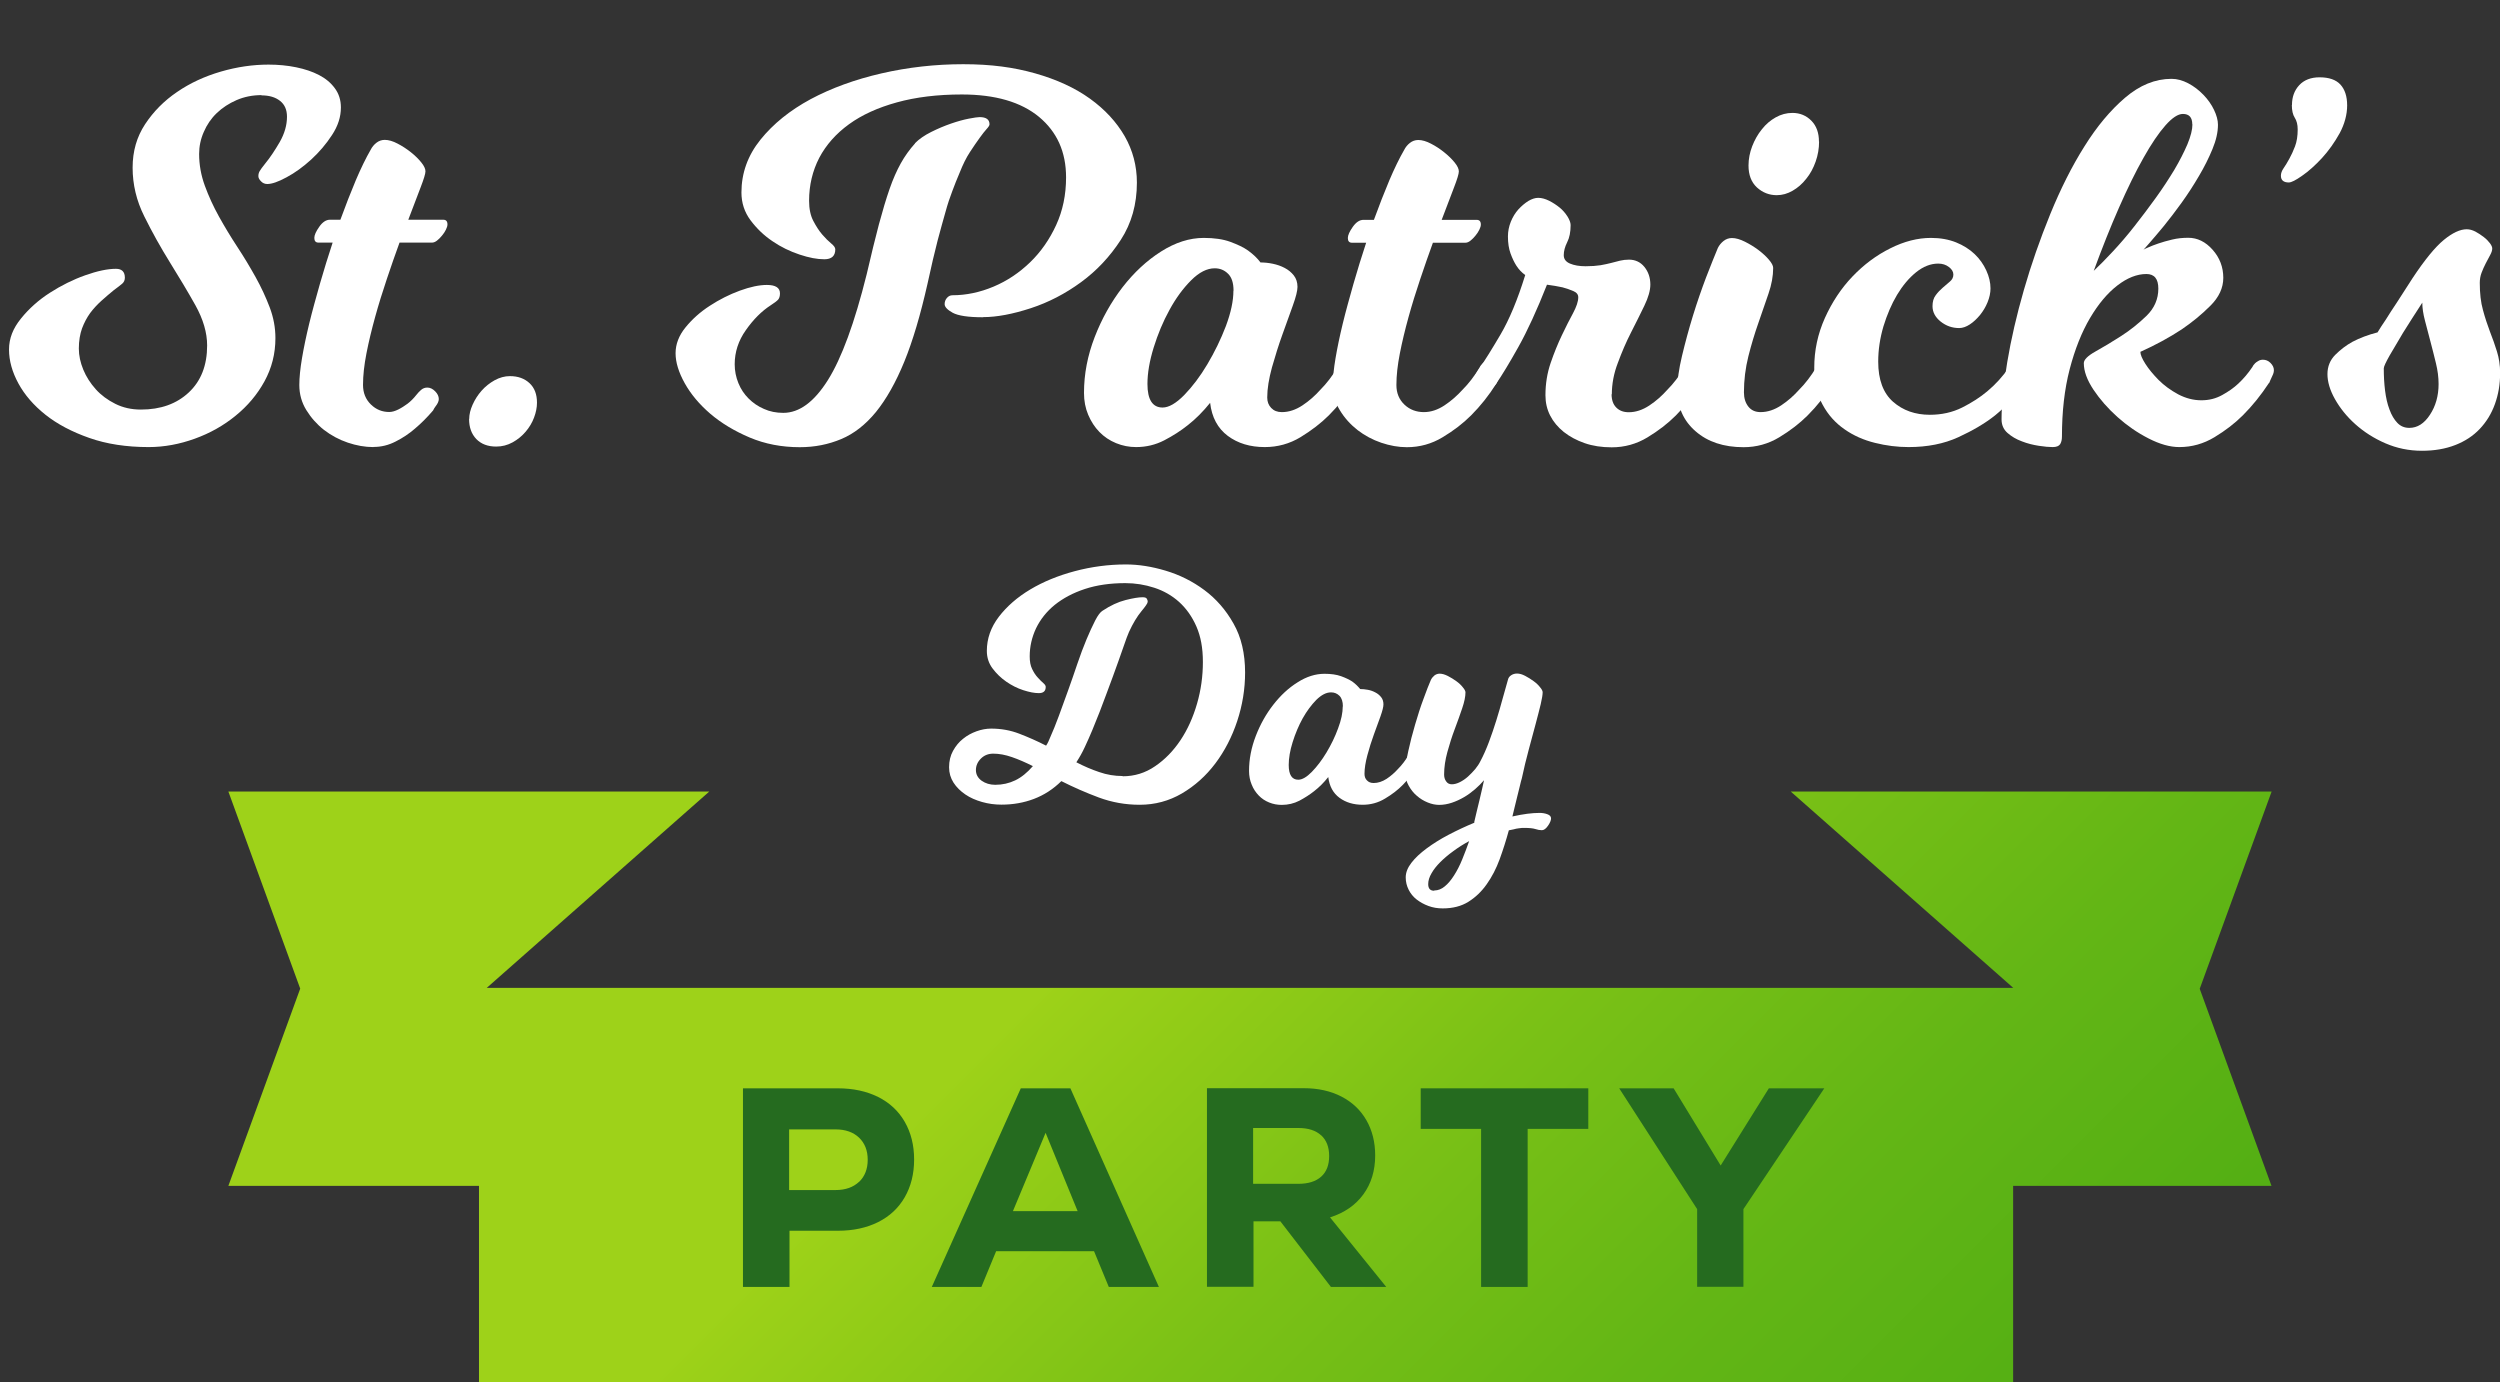<?xml version="1.0" encoding="UTF-8"?><svg id="b" xmlns="http://www.w3.org/2000/svg" xmlns:xlink="http://www.w3.org/1999/xlink" viewBox="0 0 196.61 108.7"><rect x="0" y="0" width="196.61" height="108.7" fill="#333333" stroke="none"/><defs><linearGradient id="d" x1="90.26" y1="69.71" x2="159.95" y2="139.4" gradientUnits="userSpaceOnUse"><stop offset="0" stop-color="#9ed219"/><stop offset=".01" stop-color="#9cd118"/><stop offset=".29" stop-color="#7bc116"/><stop offset=".55" stop-color="#63b615"/><stop offset=".79" stop-color="#54af14"/><stop offset="1" stop-color="#50ad14"/></linearGradient></defs><g id="c"><path d="M20.58,7.48c-.71,0-1.37.13-1.97.39-.6.26-1.12.6-1.56,1.02-.44.42-.78.92-1.02,1.48-.25.56-.37,1.14-.37,1.74,0,.85.15,1.68.45,2.5.3.82.67,1.63,1.11,2.42.44.79.92,1.59,1.44,2.38.52.79,1,1.59,1.44,2.38.44.79.81,1.59,1.11,2.38.3.79.45,1.6.45,2.42,0,1.23-.29,2.36-.86,3.4-.57,1.04-1.33,1.94-2.28,2.71-.94.77-2.01,1.37-3.2,1.8s-2.4.66-3.63.66c-1.75,0-3.31-.24-4.67-.72-1.37-.48-2.52-1.09-3.44-1.82-.93-.74-1.64-1.56-2.13-2.46-.49-.9-.74-1.79-.74-2.67s.31-1.66.94-2.44c.63-.78,1.39-1.46,2.28-2.03.89-.57,1.81-1.03,2.77-1.37.96-.34,1.76-.51,2.42-.51.46,0,.7.23.7.7,0,.19-.07.35-.21.47-.14.12-.36.29-.66.51-.33.27-.66.55-.98.84s-.62.61-.88.96c-.26.36-.47.76-.64,1.21-.16.45-.25.98-.25,1.58,0,.55.12,1.1.35,1.66.23.56.56,1.07.98,1.54s.94.85,1.54,1.15c.6.3,1.27.45,2.01.45,1.56,0,2.81-.45,3.77-1.35.96-.9,1.44-2.13,1.44-3.69,0-1.01-.31-2.06-.92-3.16-.61-1.09-1.29-2.22-2.01-3.38-.72-1.16-1.39-2.36-2.01-3.61-.62-1.24-.92-2.52-.92-3.83s.33-2.43.98-3.42c.66-1,1.5-1.85,2.52-2.54,1.02-.7,2.17-1.23,3.44-1.6,1.27-.37,2.52-.55,3.75-.55.76,0,1.49.07,2.17.21.68.14,1.28.34,1.8.61.52.27.94.62,1.25,1.05.31.42.47.92.47,1.5,0,.74-.23,1.46-.7,2.17-.46.71-1.01,1.35-1.64,1.93-.63.57-1.27,1.04-1.93,1.39-.66.36-1.16.53-1.52.53-.19,0-.36-.07-.49-.21-.14-.14-.21-.27-.21-.41s.03-.27.1-.39c.07-.12.21-.32.43-.59.38-.46.76-1.03,1.15-1.7.38-.67.57-1.33.57-1.99,0-.55-.18-.96-.55-1.25s-.85-.43-1.46-.43Z" style="fill:#fff; stroke-width:0px;"/><path d="M29.36,35.16c-.66,0-1.33-.12-2.01-.35-.68-.23-1.31-.57-1.87-1-.56-.44-1.02-.96-1.39-1.56-.37-.6-.55-1.26-.55-1.97,0-.57.07-1.28.21-2.11.14-.83.33-1.74.57-2.73s.53-2.02.84-3.12c.31-1.09.65-2.17,1-3.24h-1.11c-.22,0-.33-.12-.33-.37,0-.22.13-.51.39-.88s.54-.55.84-.55h.82c.41-1.12.81-2.15,1.21-3.1.4-.94.79-1.74,1.17-2.4.11-.22.26-.4.45-.55.19-.15.41-.23.66-.23.3,0,.64.1,1,.29.37.19.72.42,1.05.68.33.26.6.53.82.8.22.27.33.51.33.7s-.13.62-.39,1.29c-.26.67-.58,1.51-.96,2.52h2.75c.22,0,.33.12.33.37,0,.11-.04.25-.12.41s-.18.32-.31.47c-.12.15-.25.28-.39.39-.14.11-.27.16-.41.16h-2.54c-.33.9-.66,1.86-1,2.87-.34,1.01-.65,2.01-.92,2.99-.27.98-.5,1.93-.68,2.85-.18.92-.27,1.74-.27,2.48,0,.63.21,1.14.62,1.54.41.4.89.59,1.44.59.22,0,.46-.07.72-.2s.5-.29.72-.45c.25-.19.48-.42.7-.7.11-.14.23-.27.37-.39.14-.12.3-.18.49-.18.22,0,.42.1.61.29.19.19.29.4.29.61,0,.16-.08.36-.25.57-.08.11-.15.22-.2.33-.47.55-.94,1.02-1.44,1.44-.44.38-.94.72-1.5,1-.56.29-1.14.43-1.74.43Z" style="fill:#fff; stroke-width:0px;"/><path d="M36.9,32.95c0-.35.09-.73.27-1.13.18-.4.41-.76.7-1.09.29-.33.63-.6,1.02-.82.4-.22.8-.33,1.21-.33.63,0,1.14.18,1.54.55.4.37.59.88.59,1.54,0,.38-.08.77-.23,1.17-.15.4-.37.77-.66,1.11-.29.34-.63.62-1.03.84-.4.22-.83.33-1.29.33-.66,0-1.18-.2-1.56-.59-.38-.4-.57-.92-.57-1.58Z" style="fill:#fff; stroke-width:0px;"/><path d="M71.96,11.26c.33-.33.75-.62,1.27-.88.52-.26,1.04-.48,1.56-.66.52-.18.99-.31,1.41-.39s.7-.12.84-.12c.52,0,.78.19.78.57,0,.08-.08.21-.23.37-.15.16-.33.4-.55.7-.22.3-.47.67-.76,1.11-.29.44-.55.97-.8,1.6-.22.52-.42,1.01-.59,1.48-.18.46-.36,1-.53,1.62-.18.61-.38,1.37-.62,2.25-.23.89-.5,2.03-.8,3.42-.55,2.43-1.15,4.47-1.82,6.11-.67,1.64-1.42,2.96-2.23,3.96-.82,1-1.73,1.71-2.73,2.13-1,.42-2.08.64-3.26.64-1.42,0-2.73-.25-3.94-.76-1.2-.51-2.23-1.13-3.1-1.87-.86-.74-1.53-1.54-2.01-2.4-.48-.86-.72-1.65-.72-2.36s.26-1.39.78-2.03c.52-.64,1.15-1.21,1.91-1.7.75-.49,1.54-.89,2.36-1.19.82-.3,1.53-.45,2.13-.45.68,0,1.03.22,1.03.66,0,.22-.05.38-.14.49-.1.11-.29.26-.59.45-.71.46-1.36,1.11-1.95,1.95-.59.83-.88,1.73-.88,2.69,0,.52.1,1.01.29,1.48.19.47.46.87.8,1.21.34.34.74.62,1.21.82.46.21.97.31,1.52.31,1.26,0,2.43-.86,3.51-2.58,1.08-1.72,2.1-4.5,3.05-8.32.35-1.53.68-2.84.96-3.92.29-1.08.57-2.01.84-2.79.27-.78.57-1.45.88-2.01.31-.56.69-1.09,1.13-1.58ZM77.29,24.95c-1.15,0-1.93-.12-2.36-.35-.42-.23-.64-.46-.64-.68,0-.19.06-.35.18-.49.12-.14.27-.21.43-.21,1.09,0,2.17-.23,3.24-.68,1.07-.45,2.02-1.09,2.87-1.91.85-.82,1.53-1.8,2.05-2.93.52-1.13.78-2.38.78-3.75,0-2-.71-3.58-2.13-4.76-1.42-1.17-3.44-1.76-6.07-1.76-1.91,0-3.62.21-5.1.62-1.49.41-2.75.98-3.77,1.72-1.02.74-1.8,1.62-2.34,2.64-.53,1.03-.8,2.15-.8,3.38,0,.63.11,1.16.33,1.58.22.42.45.78.7,1.07.25.29.48.52.7.7.22.18.33.33.33.47,0,.52-.29.78-.86.78s-1.2-.12-1.95-.37c-.75-.25-1.46-.59-2.13-1.05-.67-.45-1.24-1-1.72-1.64-.48-.64-.72-1.37-.72-2.19,0-1.53.5-2.92,1.5-4.16,1-1.24,2.31-2.3,3.94-3.18,1.63-.87,3.49-1.55,5.58-2.03,2.09-.48,4.23-.72,6.42-.72s3.96.24,5.66.72c1.69.48,3.13,1.14,4.31,1.99,1.18.85,2.08,1.83,2.73,2.95.64,1.12.96,2.34.96,3.65,0,1.7-.42,3.2-1.27,4.51-.85,1.31-1.89,2.42-3.12,3.32s-2.55,1.59-3.96,2.05c-1.41.46-2.66.7-3.75.7Z" style="fill:#fff; stroke-width:0px;"/><path d="M106.52,30.12c-.6.96-1.27,1.8-2.01,2.54-.63.63-1.38,1.2-2.23,1.72-.86.52-1.8.78-2.81.78-1.15,0-2.12-.29-2.91-.88s-1.26-1.46-1.39-2.6c-.55.68-1.13,1.27-1.76,1.76-.55.44-1.16.83-1.85,1.19-.68.35-1.42.53-2.21.53-.55,0-1.07-.1-1.58-.31-.51-.21-.94-.5-1.31-.88-.37-.38-.66-.83-.88-1.35-.22-.52-.33-1.09-.33-1.72,0-1.48.28-2.94.84-4.39.56-1.45,1.29-2.75,2.19-3.92.9-1.16,1.91-2.1,3.03-2.81,1.12-.71,2.24-1.07,3.36-1.07.82,0,1.52.1,2.09.31s1.04.43,1.39.68c.41.3.74.61.98.94.3,0,.62.03.96.1.34.07.66.18.94.33.29.15.53.35.72.59s.29.55.29.9c0,.3-.12.79-.37,1.48-.25.68-.52,1.44-.82,2.28-.3.83-.57,1.7-.82,2.58-.24.89-.37,1.67-.37,2.36,0,.33.1.6.31.82s.48.33.84.33c.55,0,1.09-.18,1.62-.53.53-.35,1-.77,1.41-1.23.49-.49.94-1.08,1.35-1.76.03-.08.1-.18.21-.29.05-.05.13-.12.25-.18.11-.07.23-.1.37-.1.22,0,.42.08.59.25s.27.36.27.57c0,.11-.02.21-.06.31-.04.1-.09.2-.14.31-.05.11-.11.23-.16.37ZM97.01,22.86c0-.6-.14-1.05-.43-1.33-.29-.29-.64-.43-1.05-.43-.6,0-1.22.31-1.85.94-.63.63-1.2,1.4-1.7,2.32-.51.92-.92,1.91-1.25,2.97-.33,1.07-.49,2.02-.49,2.87,0,1.23.4,1.85,1.19,1.85.49,0,1.06-.33,1.7-.98.64-.66,1.25-1.46,1.82-2.42.57-.96,1.06-1.96,1.46-3.01.39-1.05.59-1.97.59-2.77Z" style="fill:#fff; stroke-width:0px;"/><path d="M111.98,32.41c.55,0,1.09-.18,1.62-.53.53-.35,1-.77,1.42-1.23.49-.49.94-1.08,1.35-1.76.03-.08.1-.18.21-.29.05-.05.14-.12.25-.18.11-.07.23-.1.37-.1.22,0,.42.08.59.25s.27.36.27.57c0,.11-.02.21-.06.31-.04.1-.09.2-.14.31-.05.11-.11.23-.16.37-.6.96-1.27,1.8-2.01,2.54-.63.63-1.37,1.2-2.24,1.72-.86.52-1.8.78-2.81.78-.66,0-1.33-.12-2.01-.35-.68-.23-1.31-.57-1.87-1-.56-.44-1.03-.96-1.39-1.56-.37-.6-.55-1.26-.55-1.97,0-.57.07-1.28.21-2.11.14-.83.33-1.74.57-2.73s.53-2.02.84-3.12c.31-1.09.65-2.17,1-3.24h-1.11c-.22,0-.33-.12-.33-.37,0-.22.13-.51.39-.88.26-.37.54-.55.84-.55h.82c.41-1.12.81-2.15,1.21-3.1.4-.94.79-1.74,1.17-2.4.11-.22.26-.4.45-.55.19-.15.41-.23.66-.23.3,0,.64.1,1,.29.37.19.72.42,1.04.68.33.26.6.53.82.8.22.27.33.51.33.7s-.13.62-.39,1.29c-.26.67-.58,1.51-.96,2.52h2.75c.22,0,.33.12.33.37,0,.11-.04.25-.12.41s-.18.32-.31.47c-.12.15-.25.28-.39.39-.14.11-.27.16-.41.16h-2.54c-.33.9-.66,1.86-1,2.87-.34,1.01-.65,2.01-.92,2.99-.27.98-.5,1.93-.68,2.85-.18.92-.27,1.74-.27,2.48,0,.63.21,1.14.63,1.54.42.4.94.59,1.54.59Z" style="fill:#fff; stroke-width:0px;"/><path d="M126.74,30.98c0,.47.12.82.37,1.07s.57.37.98.37c.55,0,1.09-.18,1.62-.53.53-.35,1-.77,1.41-1.23.49-.49.94-1.08,1.35-1.76.03-.08.1-.18.21-.29.05-.05.14-.12.25-.18.11-.07.23-.1.37-.1.22,0,.42.08.59.25s.27.36.27.57c0,.11-.02.21-.06.31-.04.1-.09.2-.14.31-.05.11-.11.23-.16.37-.6.96-1.27,1.8-2.01,2.54-.63.63-1.37,1.2-2.23,1.72s-1.8.78-2.81.78c-.79,0-1.5-.11-2.13-.33s-1.17-.51-1.64-.88c-.46-.37-.82-.8-1.07-1.29-.25-.49-.37-1.02-.37-1.6,0-.9.14-1.75.41-2.54.27-.79.57-1.52.88-2.17.31-.66.61-1.24.88-1.74.27-.51.41-.92.41-1.25,0-.22-.13-.38-.39-.49-.26-.11-.54-.21-.84-.29-.36-.08-.77-.15-1.23-.21-.79,2-1.54,3.63-2.25,4.9s-1.29,2.22-1.72,2.85c-.06.08-.16.21-.31.37-.15.16-.35.25-.59.25-.22,0-.42-.09-.59-.27s-.27-.38-.27-.59c0-.19.06-.38.18-.55.12-.18.21-.32.27-.43.38-.55.92-1.41,1.62-2.6.7-1.19,1.35-2.75,1.95-4.69-.27-.19-.51-.44-.7-.74-.16-.25-.31-.56-.45-.94-.14-.38-.21-.83-.21-1.35,0-.41.08-.8.23-1.17s.35-.69.59-.96c.25-.27.51-.49.78-.66.27-.16.53-.25.78-.25.27,0,.56.08.86.23.3.15.57.33.82.53s.45.44.62.7c.16.26.25.49.25.68,0,.55-.09,1-.27,1.35-.18.36-.27.7-.27,1.02,0,.3.16.52.49.66.33.14.74.21,1.23.21.46,0,.85-.03,1.17-.08.31-.05.59-.12.84-.18.25-.07.48-.13.7-.18.22-.05.45-.08.7-.08.49,0,.9.19,1.21.57.31.38.47.85.47,1.39,0,.46-.16,1.02-.47,1.66-.31.64-.66,1.35-1.05,2.11s-.73,1.56-1.04,2.4c-.32.83-.47,1.66-.47,2.48Z" style="fill:#fff; stroke-width:0px;"/><path d="M137.15,30.85c0,.47.12.84.35,1.13s.55.43.96.43c.55,0,1.09-.18,1.62-.53.53-.35,1-.77,1.41-1.23.49-.49.94-1.08,1.35-1.76.03-.08.09-.18.21-.29.05-.05.14-.12.25-.18.11-.07.23-.1.37-.1.22,0,.42.08.59.25s.27.36.27.57c0,.11-.02.21-.06.31-.04.1-.09.2-.14.31-.05.11-.11.23-.16.37-.6.96-1.27,1.8-2.01,2.54-.63.63-1.37,1.2-2.23,1.72-.86.52-1.8.78-2.81.78-1.56,0-2.82-.42-3.77-1.25-.96-.83-1.44-1.92-1.44-3.26,0-.74.12-1.63.37-2.67.25-1.04.53-2.09.86-3.16.33-1.07.68-2.08,1.04-3.03.37-.96.68-1.72.92-2.3.11-.22.26-.4.45-.55.19-.15.41-.23.66-.23.3,0,.64.1,1.02.29.38.19.74.41,1.07.66.33.25.6.5.82.76.22.26.33.47.33.64,0,.63-.12,1.31-.37,2.03-.25.72-.51,1.5-.8,2.32-.29.82-.55,1.69-.78,2.6-.23.92-.35,1.87-.35,2.85ZM143.06,11.13c0,.55-.09,1.07-.27,1.58-.18.51-.42.96-.74,1.35-.31.4-.67.71-1.07.94-.4.23-.81.35-1.25.35-.6,0-1.12-.21-1.56-.61-.44-.41-.66-.98-.66-1.72,0-.52.1-1.03.29-1.52.19-.49.44-.94.76-1.33.31-.4.68-.71,1.09-.94.41-.23.85-.35,1.31-.35.6,0,1.1.21,1.5.62.4.41.59.96.59,1.64Z" style="fill:#fff; stroke-width:0px;"/><path d="M159.33,30.12c-.71.96-1.52,1.8-2.42,2.54-.79.63-1.76,1.2-2.89,1.72-1.13.52-2.44.78-3.92.78-.88,0-1.76-.11-2.64-.33-.89-.22-1.69-.57-2.4-1.07-.71-.49-1.29-1.13-1.72-1.93-.44-.79-.66-1.76-.66-2.91,0-1.37.28-2.67.84-3.92.56-1.24,1.28-2.33,2.17-3.26.89-.93,1.88-1.67,2.97-2.21,1.09-.55,2.16-.82,3.2-.82.74,0,1.39.12,1.97.35.57.23,1.06.54,1.46.92.4.38.7.81.92,1.29.22.48.33.95.33,1.41,0,.36-.08.72-.23,1.09-.15.37-.35.7-.59,1-.25.3-.51.55-.8.74-.29.19-.57.29-.84.29-.55,0-1.03-.17-1.46-.51-.42-.34-.64-.74-.64-1.21,0-.35.08-.64.25-.86.16-.22.35-.42.55-.59s.4-.34.57-.49c.18-.15.27-.33.27-.55s-.12-.42-.35-.59c-.23-.18-.51-.27-.84-.27-.6,0-1.18.23-1.74.68-.56.45-1.06,1.05-1.5,1.78-.44.74-.79,1.57-1.07,2.48-.27.92-.41,1.84-.41,2.77,0,1.42.39,2.47,1.17,3.16.78.68,1.74,1.02,2.89,1.02.93,0,1.78-.19,2.54-.57s1.42-.81,1.97-1.27c.66-.55,1.23-1.18,1.72-1.89.05-.08.14-.18.25-.29.08-.05.18-.12.29-.18.11-.07.23-.1.37-.1.25,0,.45.08.62.25s.25.36.25.57c0,.11-.03.21-.08.31-.06.1-.11.2-.16.31-.08.11-.15.23-.21.37Z" style="fill:#fff; stroke-width:0px;"/><path d="M178.44,30.12c-.63.96-1.31,1.8-2.05,2.54-.63.63-1.37,1.2-2.23,1.72s-1.78.78-2.77.78c-.74,0-1.54-.23-2.42-.68-.88-.45-1.69-1.01-2.44-1.68-.75-.67-1.38-1.39-1.89-2.15-.51-.77-.76-1.46-.76-2.09,0-.27.31-.58.92-.92s1.28-.74,2.01-1.21c.72-.46,1.39-1,2.01-1.6.61-.6.92-1.31.92-2.13,0-.77-.31-1.15-.94-1.15-.74,0-1.5.3-2.28.9-.78.6-1.5,1.46-2.15,2.56s-1.19,2.45-1.6,4.02c-.41,1.57-.61,3.34-.61,5.31,0,.25-.05.44-.14.59-.1.15-.29.23-.59.23-.27,0-.64-.03-1.09-.1-.45-.07-.9-.18-1.33-.35-.44-.16-.81-.38-1.13-.66-.31-.27-.47-.63-.47-1.07,0-1.2.15-2.71.45-4.51s.74-3.7,1.31-5.68c.57-1.98,1.26-3.96,2.07-5.95.81-1.98,1.7-3.76,2.69-5.33.98-1.57,2.05-2.85,3.2-3.83,1.15-.98,2.36-1.48,3.65-1.48.44,0,.87.12,1.31.35.44.23.83.53,1.19.9.36.37.64.77.84,1.19s.31.81.31,1.17c0,.57-.14,1.21-.43,1.91-.29.7-.64,1.41-1.07,2.13-.42.72-.88,1.43-1.37,2.11-.49.68-.96,1.29-1.39,1.82-.44.53-.81.97-1.11,1.31-.3.34-.46.53-.49.55.03-.03.15-.09.37-.18.22-.1.48-.2.8-.31.31-.11.68-.21,1.09-.31.41-.1.83-.14,1.27-.14.71,0,1.35.31,1.91.94.56.63.84,1.37.84,2.21,0,.79-.34,1.53-1.03,2.21-.68.68-1.44,1.3-2.25,1.85-.96.63-2.04,1.22-3.24,1.76,0,.22.13.53.39.94.26.41.61.83,1.04,1.27.44.44.95.81,1.54,1.13.59.31,1.2.47,1.82.47s1.15-.14,1.64-.41c.49-.27.92-.57,1.27-.9.41-.38.78-.82,1.11-1.31.03-.08.1-.18.21-.29.05-.05.14-.12.25-.18.11-.07.23-.1.37-.1.22,0,.42.08.59.25s.27.36.27.57c0,.11-.02.21-.06.31-.04.1-.09.2-.14.31-.05.11-.11.23-.16.37ZM172.41,9.78c0-.55-.25-.82-.74-.82-.38,0-.84.3-1.37.9-.53.6-1.11,1.45-1.72,2.54-.62,1.09-1.26,2.4-1.93,3.92s-1.33,3.18-1.99,4.98c.44-.41.94-.92,1.5-1.52.56-.6,1.13-1.26,1.7-1.99.57-.72,1.13-1.47,1.68-2.23.55-.76,1.03-1.5,1.46-2.21.42-.71.76-1.38,1.03-2.01.26-.63.39-1.15.39-1.56Z" style="fill:#fff; stroke-width:0px;"/><path d="M180.25,8.26c0-.63.19-1.15.57-1.56.38-.41.92-.62,1.6-.62.74,0,1.29.19,1.64.57.35.38.53.93.53,1.64s-.2,1.47-.59,2.19c-.4.72-.86,1.37-1.39,1.95-.53.57-1.05,1.04-1.56,1.39-.51.36-.85.53-1.05.53-.41,0-.62-.18-.62-.53,0-.19.07-.39.21-.59s.29-.45.45-.74.31-.61.45-.98.21-.81.21-1.33c0-.38-.08-.69-.23-.92-.15-.23-.23-.57-.23-1Z" style="fill:#fff; stroke-width:0px;"/><path d="M190.46,35.45c-1.01,0-1.97-.2-2.87-.59s-1.69-.9-2.36-1.5c-.67-.6-1.2-1.26-1.6-1.97-.4-.71-.59-1.37-.59-1.97s.21-1.11.62-1.52c.41-.41.86-.75,1.35-1.02.57-.3,1.23-.55,1.97-.74.16-.27.38-.61.66-1.02.22-.35.5-.8.86-1.33.35-.53.76-1.17,1.23-1.91.96-1.45,1.78-2.45,2.46-3.01.68-.56,1.29-.84,1.8-.84.22,0,.44.06.68.18.23.12.45.27.66.43s.37.33.49.49.18.3.18.41c0,.14-.05.31-.16.51s-.23.42-.35.66c-.12.23-.23.48-.33.74-.1.26-.14.53-.14.8,0,.82.08,1.53.25,2.13.16.6.35,1.17.55,1.7.21.53.39,1.05.55,1.56s.25,1.07.25,1.7c0,.88-.14,1.69-.41,2.44-.27.75-.67,1.4-1.19,1.95s-1.16.97-1.93,1.27c-.77.3-1.64.45-2.62.45ZM190.5,23.8c-.57.88-1.08,1.67-1.52,2.38-.38.63-.73,1.22-1.04,1.76-.31.55-.47.89-.47,1.03,0,.6.03,1.18.1,1.74.07.56.18,1.06.35,1.5.16.44.37.79.62,1.05.25.26.56.39.94.39.63,0,1.17-.34,1.62-1.03.45-.68.68-1.49.68-2.42,0-.52-.07-1.07-.21-1.64-.14-.57-.28-1.14-.43-1.7-.15-.56-.29-1.11-.43-1.64-.14-.53-.21-1-.21-1.41Z" style="fill:#fff; stroke-width:0px;"/><path d="M88.29,61.05c.93,0,1.78-.26,2.55-.79.77-.52,1.44-1.21,2-2.05s.99-1.8,1.3-2.87c.31-1.07.46-2.17.46-3.28s-.17-2.01-.51-2.79c-.34-.78-.8-1.42-1.36-1.93-.57-.51-1.22-.88-1.96-1.12-.74-.24-1.49-.36-2.27-.36-1.18,0-2.24.15-3.18.46s-1.72.73-2.37,1.25c-.64.52-1.13,1.14-1.47,1.84-.33.7-.5,1.44-.5,2.21,0,.4.06.73.19.99.13.27.27.49.44.67.16.18.31.33.44.44.13.11.19.21.19.3,0,.33-.18.49-.54.49s-.75-.08-1.22-.23c-.47-.15-.92-.38-1.34-.67-.42-.29-.78-.64-1.08-1.04-.3-.4-.45-.86-.45-1.38,0-.96.31-1.85.94-2.68.63-.82,1.45-1.54,2.47-2.15,1.02-.61,2.19-1.09,3.5-1.44,1.31-.35,2.66-.53,4.03-.53.98,0,2.02.16,3.12.49,1.1.33,2.11.83,3.04,1.52.93.69,1.7,1.57,2.3,2.64.61,1.07.91,2.36.91,3.85,0,1.3-.21,2.58-.62,3.82s-.99,2.36-1.72,3.33c-.74.98-1.61,1.76-2.63,2.36-1.01.59-2.12.89-3.32.89-1.12,0-2.18-.19-3.21-.57-1.02-.38-2-.81-2.95-1.29-.65.64-1.37,1.1-2.16,1.4-.79.3-1.64.45-2.55.45-.53,0-1.04-.07-1.53-.21-.49-.14-.93-.33-1.31-.59s-.7-.57-.93-.93c-.23-.36-.35-.76-.35-1.21,0-.48.1-.91.31-1.29.21-.38.47-.7.79-.95.32-.26.67-.45,1.06-.59.39-.14.77-.21,1.15-.21.77,0,1.51.13,2.21.4.7.27,1.41.58,2.11.94.07-.1.13-.21.18-.32.05-.11.1-.23.15-.35.21-.46.43-1.02.67-1.66.24-.64.48-1.31.73-2.01.25-.69.49-1.39.73-2.1s.48-1.34.72-1.92c.24-.57.47-1.07.68-1.48.21-.41.41-.67.58-.77.62-.41,1.22-.69,1.81-.84.59-.15,1.03-.22,1.33-.22.17,0,.28.03.33.1.05.07.08.15.08.26s-.17.35-.5.75c-.33.4-.66.94-.97,1.62-.09.19-.24.6-.46,1.24-.22.64-.49,1.39-.81,2.27-.32.88-.67,1.8-1.04,2.78-.38.98-.76,1.9-1.16,2.75-.1.22-.21.43-.32.63-.11.2-.23.39-.35.58.6.31,1.2.57,1.8.77.6.21,1.21.31,1.83.31ZM78.12,59.27c-.4,0-.72.13-.98.39-.26.26-.39.56-.39.9s.15.62.45.84c.3.21.66.32,1.07.32.57,0,1.09-.12,1.57-.35.48-.23.94-.6,1.39-1.12-.58-.29-1.13-.53-1.65-.71-.52-.18-1-.27-1.47-.27Z" style="fill:#fff; stroke-width:0px;"/><path d="M111.59,60.12c-.38.6-.8,1.13-1.26,1.6-.39.4-.86.76-1.4,1.08-.54.33-1.13.49-1.76.49-.72,0-1.33-.18-1.83-.55-.5-.37-.79-.91-.88-1.63-.34.43-.71.8-1.11,1.11-.34.27-.73.52-1.16.75-.43.22-.89.33-1.39.33-.34,0-.67-.06-.99-.19-.32-.13-.59-.31-.82-.55-.23-.24-.42-.52-.55-.85-.14-.33-.21-.69-.21-1.08,0-.93.18-1.84.53-2.75s.81-1.73,1.38-2.46,1.2-1.32,1.91-1.76c.7-.45,1.41-.67,2.11-.67.51,0,.95.06,1.31.19s.65.27.88.42c.26.19.46.39.62.59.19,0,.39.02.61.06.21.04.41.11.59.21.18.09.33.22.45.37.12.15.18.34.18.57,0,.19-.08.5-.23.93-.16.43-.33.91-.52,1.43s-.36,1.06-.51,1.62c-.15.56-.23,1.05-.23,1.48,0,.21.06.38.19.51.13.14.3.21.53.21.34,0,.68-.11,1.02-.33.33-.22.63-.48.89-.77.31-.31.59-.68.85-1.11.02-.05.06-.11.13-.18.03-.03.09-.07.16-.12.07-.04.15-.06.23-.06.14,0,.26.05.37.15s.17.22.17.36c0,.07-.01.13-.04.19-.03.06-.06.12-.09.19-.04.07-.07.15-.1.23ZM105.61,55.56c0-.38-.09-.66-.27-.84-.18-.18-.4-.27-.66-.27-.38,0-.76.2-1.16.59-.39.4-.75.88-1.07,1.45-.32.58-.58,1.2-.79,1.87s-.31,1.27-.31,1.8c0,.77.25,1.16.75,1.16.31,0,.67-.21,1.07-.62s.79-.92,1.15-1.52c.36-.6.67-1.23.91-1.89.25-.66.37-1.24.37-1.74Z" style="fill:#fff; stroke-width:0px;"/><path d="M115.94,64.65c.05-.22.12-.49.19-.81.08-.32.15-.64.23-.95.08-.32.15-.62.21-.9.06-.28.11-.49.14-.63-.21.24-.44.48-.71.71-.27.23-.55.44-.86.62-.31.18-.63.33-.96.44-.33.11-.67.17-.99.17-.29,0-.6-.06-.91-.19-.32-.13-.6-.3-.86-.53-.26-.22-.47-.49-.64-.8-.17-.31-.26-.63-.26-.98,0-.46.08-1.04.23-1.72.15-.69.33-1.39.54-2.1.21-.71.42-1.39.66-2.02.23-.63.42-1.13.58-1.49.07-.14.16-.25.28-.35.12-.09.26-.14.41-.14.19,0,.4.06.64.18s.46.26.67.41.38.31.51.48c.14.16.21.3.21.4,0,.34-.09.76-.26,1.26-.17.5-.36,1.04-.58,1.62s-.41,1.18-.58,1.8c-.17.62-.26,1.21-.26,1.78,0,.21.05.39.16.54.1.15.25.23.44.23.21,0,.42-.06.64-.17s.44-.26.64-.44.39-.38.57-.59c.17-.21.31-.42.41-.63.24-.45.46-.95.67-1.51.21-.56.4-1.12.58-1.7.18-.57.34-1.14.49-1.69.15-.55.29-1.05.42-1.49.03-.15.12-.27.26-.36.14-.09.29-.13.46-.13.19,0,.4.06.63.18s.45.26.66.41.38.31.51.48c.14.16.21.3.21.4,0,.19-.05.5-.15.93-.1.43-.24.95-.4,1.56-.16.61-.34,1.28-.54,2.01s-.38,1.49-.55,2.28c-.03.1-.09.3-.15.58-.07.28-.14.58-.22.89s-.15.61-.22.9c-.07.29-.12.5-.15.62.84-.19,1.55-.28,2.14-.28.21,0,.41.03.6.1.2.07.3.18.3.33s-.08.35-.24.58c-.16.23-.32.35-.48.35s-.33-.03-.51-.09c-.19-.06-.47-.09-.85-.09-.15,0-.3,0-.45.03-.15.02-.28.04-.4.08-.14.03-.27.06-.39.08-.21.77-.45,1.53-.72,2.27s-.61,1.39-1.02,1.97c-.4.57-.88,1.03-1.44,1.38s-1.23.52-2.02.52c-.4,0-.77-.06-1.12-.19-.35-.13-.66-.3-.93-.51-.27-.21-.48-.47-.63-.77s-.23-.62-.23-.97c0-.38.15-.76.45-1.15s.7-.76,1.2-1.13c.5-.37,1.07-.73,1.72-1.07s1.33-.66,2.03-.95ZM112.8,70.03c.29,0,.57-.11.82-.32.26-.21.5-.5.73-.86.23-.36.45-.78.64-1.25s.38-.96.55-1.45c-.45.24-.86.5-1.25.79-.39.28-.73.57-1.02.86-.29.29-.52.58-.69.88-.17.29-.26.57-.26.85,0,.34.15.52.46.52Z" style="fill:#fff; stroke-width:0px;"/><path d="M173,77.75l5.65-15.5h-37.82l17.5,15.44H38.28l17.5-15.44H17.96l5.65,15.5-5.65,15.51h19.71v15.44h120.65v-15.44h20.32l-5.65-15.51ZM158.32,77.69h0s0,0,0,0h0Z" style="fill:url(#d); stroke-width:0px;"/><path d="M69.06,86.27c.9.45,1.6,1.1,2.09,1.95.49.85.74,1.84.74,2.97s-.25,2.12-.74,2.97-1.19,1.5-2.09,1.95c-.9.45-1.95.68-3.16.68h-3.81v4.42h-3.66v-15.62h7.47c1.2,0,2.26.23,3.16.68ZM67.56,92.95c.45-.43.68-1.01.68-1.74s-.23-1.31-.68-1.74c-.45-.43-1.07-.65-1.84-.65h-3.66v4.77h3.66c.77,0,1.39-.22,1.84-.65Z" style="fill:#256b1f; stroke-width:0px;"/><path d="M87.2,101.21l-1.16-2.81h-7.7l-1.16,2.81h-3.9l7-15.62h3.9l6.96,15.62h-3.95ZM82.23,89.09l-2.57,6.16h5.09l-2.52-6.16Z" style="fill:#256b1f; stroke-width:0px;"/><path d="M100.7,96.05h-2.12v5.15h-3.66v-15.62h7.61c1.13,0,2.12.22,2.97.66.85.44,1.5,1.06,1.96,1.86.46.8.69,1.73.69,2.77,0,1.19-.31,2.21-.93,3.06s-1.49,1.45-2.62,1.81l4.42,5.47h-4.35l-3.97-5.15ZM103.9,89.29c-.42-.39-1.02-.58-1.8-.58h-3.55v4.39h3.55c.79,0,1.39-.19,1.81-.57.42-.38.62-.92.62-1.62s-.21-1.24-.63-1.63Z" style="fill:#256b1f; stroke-width:0px;"/><path d="M124.91,85.59v3.19h-4.77v12.43h-3.66v-12.43h-4.75v-3.19h13.18Z" style="fill:#256b1f; stroke-width:0px;"/><path d="M143.47,85.59l-6.36,9.5v6.11h-3.64v-6.11l-6.13-9.5h4.28l3.7,6.07,3.79-6.07h4.35Z" style="fill:#256b1f; stroke-width:0px;"/></g></svg>